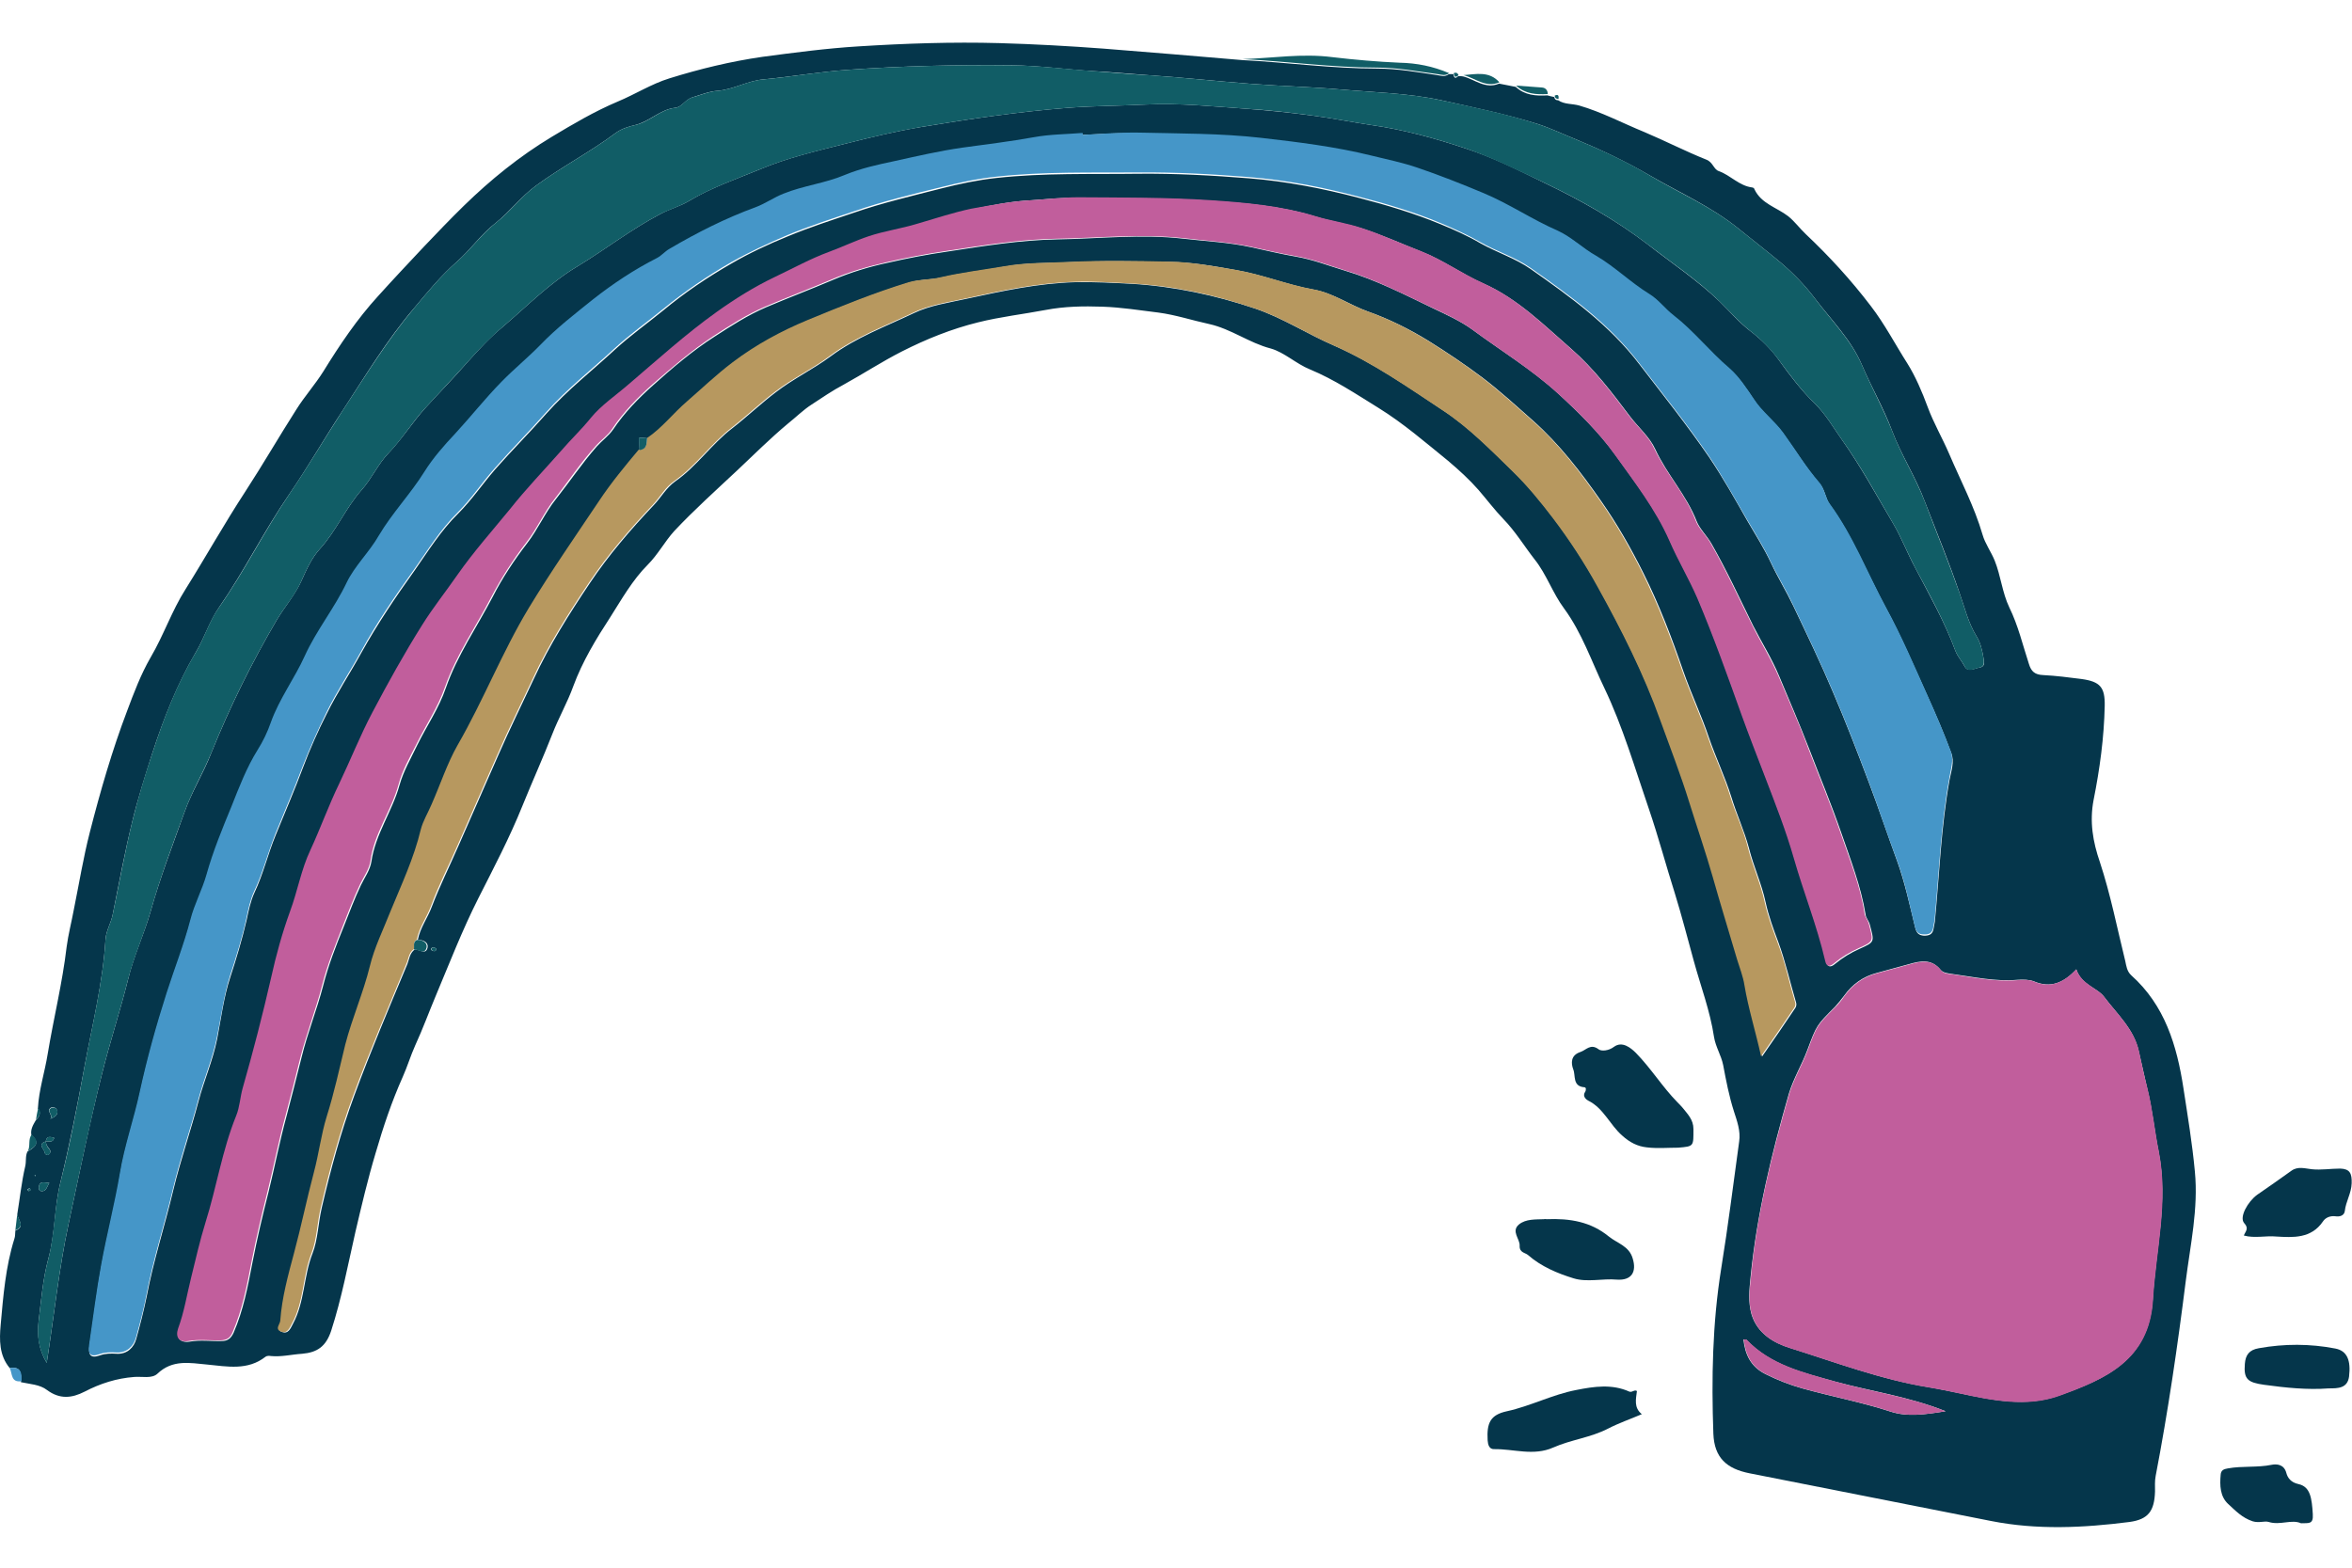 <?xml version="1.0" encoding="utf-8"?>
<!-- Generator: Adobe Illustrator 26.2.1, SVG Export Plug-In . SVG Version: 6.00 Build 0)  -->
<svg version="1.1" id="Layer_1" xmlns="http://www.w3.org/2000/svg" xmlns:xlink="http://www.w3.org/1999/xlink" x="0px" y="0px"
	 viewBox="0 0 720 480" style="enable-background:new 0 0 720 480;" xml:space="preserve">
<style type="text/css">
	.st0{fill:#05364B;}
	.st1{fill:#115D66;}
	.st2{fill:#4596C8;}
	.st3{fill:#C15E9C;}
	.st4{fill:#B7985F;}
</style>
<g>
	<path class="st0" d="M3,418.9c-3.3-3.9-3.2-8.7-2.8-13.2c0.8-8.9,1.5-17.8,4.2-26.4c0.3-0.8,0.2-1.7,0.3-2.5
		c3.3-1.3,0.6-3.4,0.6-5.1c0.8-4.9,1.3-9.8,2.4-14.5c0.4-1.6,0-3.2,0.7-4.6c2.2-1.3,4.1-2.6,1.2-5.1c-0.3-1.7,0.5-3,1.3-4.4
		c1-1.1,1.9-2.2,0.7-3.7c0.3-5.7,2.1-11.1,3-16.7c1.8-10.9,4.5-21.7,5.8-32.8c0.5-3.8,1.5-7.6,2.2-11.4c1.6-7.9,2.9-15.9,4.9-23.7
		c3.2-12.5,6.8-25,11.4-37.1c2.1-5.6,4.2-11.2,7.2-16.4c4-6.8,6.5-14.3,10.7-20.9c6.2-9.9,11.9-20.1,18.3-29.9
		c5.4-8.3,10.3-16.8,15.6-25.1c2.5-4,5.8-7.7,8.3-11.7c5-8.1,10.3-16,16.7-23c4.6-5.1,9.3-10.1,14-15.1c4-4.2,8.1-8.5,12.3-12.6
		c8.2-8,17.1-15.2,26.9-21.1c6.5-3.9,13.1-7.8,20.2-10.8c5.3-2.2,10.3-5.4,15.8-7.1c9.3-2.9,18.8-5.2,28.5-6.6
		c9.8-1.3,19.6-2.6,29.4-3.2c14.3-0.9,28.7-1.4,43.1-1c10.7,0.3,21.4,0.9,32.1,1.7c14.1,1.1,28.2,2.3,42.3,3.5
		c13.8,0.7,27.5,2.6,41.3,2.6c6.2,0,12.3,1.1,18.4,2c1.2,0.2,2.4,0.6,3.5-0.3c0.5,0,0.9,0,1.4,0c0.2,1,0.5,1.6,1.5,0.6
		c0.5,0,1,0,1.5,0.1c3.6,0.9,6.8,4,11,2.2c1.7,0.3,3.4,0.7,5.1,1c2.8,2.6,6.2,2.8,9.7,2.6c0.7,0.2,1.4,0.4,2.1,0.5
		c0.1,0.7,0.5,1,1.2,1c1.9,1.3,4.2,1,6.4,1.6c6.9,2,13.3,5.4,19.9,8.1c6.4,2.7,12.6,5.9,19.1,8.5c2,0.8,2.2,3,3.8,3.5
		c3.6,1.3,6.2,4.5,10.2,5c0.5,0.1,0.6,0.3,0.7,0.6c2.1,4.4,6.8,5.5,10.3,8.2c2,1.6,3.5,3.7,5.4,5.5c7.2,6.8,13.8,14,19.9,22
		c4.3,5.6,7.5,11.8,11.2,17.6c2.5,4,4.5,8.7,6.2,13.3c1.8,4.9,4.5,9.5,6.6,14.4c3.5,8.2,7.7,16.1,10.2,24.7c0.8,2.8,2.6,5.2,3.7,7.9
		c1.9,4.7,2.3,9.8,4.5,14.4c2.7,5.5,4.1,11.5,6,17.3c0.7,2.3,1.8,3.3,4.4,3.4c3.9,0.2,7.8,0.7,11.7,1.2c5.7,0.8,7.2,2.5,7.1,8.2
		c-0.2,9.7-1.5,19.3-3.4,28.8c-1.3,6.7-0.2,12.9,1.9,19c3.3,10,5.3,20.3,7.8,30.4c0.3,1.4,0.5,3.1,1.8,4.3c10.3,9.2,14,21.5,16,34.6
		c1.3,8.5,2.7,16.9,3.5,25.5c1.1,11.4-1.4,22.5-2.8,33.6c-2.5,19.9-5.4,39.8-9.2,59.6c-0.3,1.5-0.2,3.2-0.2,4.8
		c-0.2,5.9-2,8.5-7.8,9.3c-14.1,1.8-28.3,2.5-42.4-0.3c-24.6-4.9-49.3-9.7-73.9-14.6c-7.1-1.4-10.8-4.8-11.1-12.1
		c-0.6-16.9-0.3-33.8,2.4-50.6c2.1-12.9,3.7-25.9,5.5-38.9c0.5-3.2-0.7-6.4-1.6-9.2c-1.5-4.7-2.4-9.4-3.3-14.2
		c-0.6-3-2.3-5.5-2.8-8.6c-1.2-8-4.1-15.6-6.2-23.3c-1.9-6.9-3.7-13.9-5.8-20.7c-2.7-8.5-5-17.2-7.9-25.7
		c-4.3-12.5-8-25.3-13.7-37.2c-3.9-8.1-6.8-16.8-12.3-24.3c-3.5-4.7-5.4-10.5-9-15c-3.2-4.1-5.9-8.6-9.6-12.4
		c-2.6-2.7-5.1-6-7.6-8.9c-2.8-3.2-6-6.1-9.3-8.9c-6.9-5.6-13.7-11.5-21.3-16.2c-6.8-4.2-13.5-8.7-21-11.8c-4.2-1.7-7.8-5.2-12-6.4
		c-6.6-1.7-12.1-6-18.9-7.5c-5.1-1.1-10.2-2.8-15.5-3.5c-5.7-0.7-11.3-1.6-17.1-1.8c-5.9-0.2-11.6-0.1-17.4,1
		c-6.9,1.3-13.9,2.1-20.7,3.8c-8.1,2-15.8,5.1-23.3,8.9c-6.1,3.1-11.9,6.9-17.9,10.2c-3.4,1.8-6.6,4-9.8,6.1
		c-2.5,1.6-4.8,3.9-7.2,5.8c-5.4,4.5-10.4,9.5-15.5,14.3c-6.5,6.1-13.2,12.1-19.3,18.6c-2.9,3.2-5,7.2-8.1,10.3
		c-4.7,4.7-8,10.6-11.5,16.1c-4.3,6.6-8.5,13.5-11.3,21.1c-1.8,5-4.5,9.7-6.4,14.6c-2.9,7.4-6.2,14.7-9.2,22.1
		c-3.9,9.7-8.8,19-13.5,28.3c-4.9,9.7-8.8,19.8-13,29.8c-2.1,5-4,10.2-6.3,15.2c-1.4,3.1-2.4,6.5-3.8,9.6c-3.4,7.6-6,15.4-8.3,23.3
		c-2.4,8-4.3,16.1-6.2,24.2c-2.3,10.1-4.2,20.3-7.4,30.2c-1.6,4.9-4.3,6.7-8.9,7.1c-3.2,0.2-6.3,1-9.5,0.7c-0.6-0.1-1.3-0.1-1.7,0.2
		c-5.5,4.3-11.7,3-17.9,2.4c-5.3-0.5-10.6-1.6-15.2,2.8c-1.7,1.6-4.7,0.8-7.1,1c-5.4,0.4-10.4,2-15.2,4.5c-3.9,2-7.6,2.4-11.5-0.5
		c-2.2-1.7-5.2-1.8-8-2.4C6.6,420.5,6.4,418.3,3,418.9z M14,349.5c-2.7,0.9-0.4,2.3-0.3,3.4c0,0.5,0.9,1.1,1.4,0.4
		c0.9-1-0.3-1.7-0.7-2.5C14.2,350.5,14.1,350,14,349.5c0.9-0.2,2.1,0.6,2.6-1.1C15.4,348.1,14.3,347.7,14,349.5z M195.7,134
		c-0.1-0.1-0.2-0.1-0.3-0.2C195.5,133.9,195.6,133.9,195.7,134c0,1.3,0.1,2.6,0.1,3.8c-4.2,5-8.4,10.2-12,15.5
		c-7.3,10.9-14.8,21.6-21.6,32.9c-8.2,13.5-13.9,28.3-21.8,42c-3.2,5.6-5.3,12.1-8,18.2c-1.1,2.6-2.7,5-3.3,7.7
		c-2.1,8.7-6,16.8-9.3,25.1c-2.2,5.5-4.9,11-6.3,16.8c-1.9,8.2-5.4,15.8-7.5,23.9c-1.9,7.3-3.5,14.8-5.7,22.1
		c-1.7,5.5-2.4,11.4-3.9,17c-2.2,8.2-3.9,16.5-6.1,24.8c-1.8,6.7-3.7,13.5-4.2,20.6c-0.1,1.2-1.8,2.7,0.2,3.4c2,0.8,2.7-1.2,3.4-2.5
		c3.6-6.7,3.2-14.5,6-21.6c1.6-4.1,1.7-9.2,2.8-13.9c2.7-11.6,5.8-23.1,9.9-34.2c5-13.6,10.7-27,16.3-40.4c0.6-1.5,0.7-3.4,2.3-4.5
		c1.4,0,3.4,1.8,3.9-0.6c0.3-1.5-1.3-2.4-3-2.3c0.7-3.7,3-6.7,4.3-10.2c2.4-6.3,5.4-12.3,8.1-18.5c4.1-9.3,8.2-18.7,12.3-28
		c3.4-7.8,7.2-15.5,10.8-23.2c4.8-10.4,10.9-20,17.2-29.4c5.7-8.5,12.4-16.3,19.5-23.8c2.3-2.4,3.8-5.3,6.6-7.3
		c6.6-4.6,11.1-11.4,17.5-16.3c4.5-3.5,8.7-7.5,13.3-11c5.3-4.1,11.4-7,16.8-11c7.8-5.8,16.8-9.1,25.4-13.2c5-2.4,10.7-3.2,16.1-4.4
		c11.1-2.4,22.1-4.8,33.5-5.1c5.7-0.1,11.5,0.2,17.2,0.5c13,0.8,25.6,3.5,37.8,7.6c8.5,2.9,16.1,7.9,24.3,11.4
		c12,5.3,22.6,12.7,33.4,19.9c7.9,5.2,14.6,12.1,21.4,18.7c4.5,4.4,8.5,9.3,12.3,14.3c5,6.6,9.5,13.6,13.6,20.9
		c7.3,13.3,14.1,26.8,19.3,41.1c3,8.3,6.2,16.5,8.8,24.9c2.4,7.6,5.1,15.2,7.2,22.9c2.4,8.5,5,16.9,7.5,25.4
		c0.8,2.6,1.7,5.1,2.2,7.7c1.2,7.2,3.4,14.1,5.1,21.8c3.7-5.3,7-10.1,10.2-14.9c0.3-0.4,0.4-1.2,0.2-1.7c-1.8-6.1-3.2-12.4-5.4-18.4
		c-1.5-4-3-8.1-3.9-12.2c-1.2-5.7-3.7-11-5.1-16.6c-1.4-5.3-3.8-10.4-5.4-15.7c-1.9-6.1-4.7-11.9-6.8-18c-2.3-6.9-5.5-13.6-7.9-20.5
		c-3.5-10.2-7.4-20.4-12.2-30c-3.8-7.6-8-15-12.9-22c-6.2-8.9-12.8-17.5-20.9-24.7c-5.1-4.5-10.1-9.1-15.5-13.2
		c-5.3-4-11-7.8-16.6-11.3c-5.7-3.5-11.9-6.6-18.4-8.9c-5.6-2-10.6-5.6-16.5-6.7c-8.1-1.4-15.7-4.6-23.9-6
		c-6.7-1.2-13.4-2.4-20.2-2.5c-10.3-0.2-20.7-0.4-31,0.1c-6.4,0.3-13,0.1-19.4,1.3c-6.5,1.2-13.1,1.9-19.6,3.4
		c-3.2,0.7-6.6,0.5-9.7,1.5c-10.6,3.2-20.8,7.4-31,11.6c-8.1,3.4-15.8,7.6-22.9,12.9c-4.9,3.7-9.3,7.9-14,12
		c-4.2,3.6-7.6,8.1-12.2,11.2C197.3,134.1,196.5,134,195.7,134z M331.5,41.3c0-0.1,0-0.1,0-0.2c-5,0.4-10,0.4-14.9,1.3
		c-7.3,1.3-14.6,2.1-21.9,3.2c-7,1-13.8,2.6-20.7,4.1c-5.1,1.2-10.3,2.2-15.4,4.3c-5.9,2.5-12.6,3.3-18.7,5.7
		c-2.9,1.2-5.5,3-8.4,4.1c-9.3,3.4-18,7.8-26.5,12.8c-1.4,0.8-2.3,2-3.8,2.8c-6.9,3.5-13.4,7.8-19.5,12.6c-5.6,4.4-11.2,8.7-16.2,14
		c-3.7,3.9-8,7.5-11.9,11.3c-5,5-9.4,10.6-14.2,15.9c-3.3,3.6-6.7,7.5-9.3,11.5c-4.3,6.8-9.9,12.7-14,19.6c-3,5-7.4,9.3-9.9,14.5
		c-3.8,7.8-9.2,14.5-12.8,22.4c-3.1,6.9-7.8,13.1-10.4,20.4c-1,2.9-2.5,5.8-4.1,8.5c-3.3,5.4-5.6,11.3-7.9,17.1
		c-2.8,6.9-5.6,13.8-7.7,21c-1.3,4.7-3.7,9-4.9,13.7c-2,7.6-4.9,15-7.3,22.5c-3.2,10-6,20.1-8.2,30.2c-1.8,8.4-4.7,16.5-6.1,25
		c-1.5,9.4-4,18.6-5.7,27.9c-1.5,8.1-2.4,16.3-3.7,24.5c-0.4,2.6,0.1,4.1,3.2,3c1.6-0.6,3.4-0.6,5.1-0.5c3.3,0.2,5.3-2,6-4.5
		c1.2-4.3,2.3-8.6,3.2-13c2.1-11.1,5.6-21.8,8.2-32.8c2.2-9.1,5.3-18,7.7-27.1c1.7-6.4,4.4-12.5,5.7-19.1c1.2-6.3,2-12.7,4-18.8
		c1.9-5.8,3.6-11.5,5-17.5c0.6-2.8,1.2-5.8,2.4-8.4c2.7-5.7,4.1-11.8,6.5-17.6c2.8-6.9,5.8-13.8,8.4-20.8c2.1-5.6,4.6-11.2,7.3-16.5
		c3.1-6.3,7.1-12.3,10.5-18.5c4.9-8.8,10.5-17.1,16.3-25.2c4.2-6,8.1-12.3,13.4-17.5c4.1-4.1,7.4-9,11.3-13.5
		c5.1-5.8,10.6-11.3,15.7-17.1c6.4-7.2,14-13.1,21-19.6c4.7-4.3,9.9-8,14.8-12c6.5-5.4,13.5-10.1,20.8-14.3
		c5.5-3.2,11.3-5.9,17.2-8.3c6.7-2.8,13.6-5,20.4-7.3c8.7-3,17.7-5.1,26.7-7.4c5.5-1.4,11.2-2.6,16.8-3.2
		c14.5-1.6,29.1-1.1,43.6-1.3c11.3-0.1,22.5,0.5,33.7,1.4c11.4,0.9,22.6,3.1,33.7,6c8.5,2.2,16.9,4.7,25.1,8.1
		c4.1,1.7,8.2,3.5,12.1,5.8c5,2.8,10.7,4.6,15.4,7.9c12.1,8.5,24.1,17.1,33.3,29.2c7.2,9.4,14.6,18.6,21.3,28.4
		c4.2,6.2,7.9,12.8,11.6,19.3c2.5,4.3,5.2,8.5,7.3,13c2.1,4.5,4.7,8.7,6.8,13.1c4.2,8.8,8.4,17.5,12.2,26.5
		c3.9,9.1,7.5,18.4,11,27.7c3,7.9,5.7,16,8.6,23.9c2.4,6.6,3.9,13.7,5.6,20.6c0.4,1.6,1.1,2.3,2.7,2.4c1.6,0,2.6-0.4,2.9-2.1
		c0.1-0.7,0.3-1.4,0.4-2.2c1.4-14.5,1.9-29,4.5-43.4c0.5-2.7,1.6-5.6,0.5-8.3c-2.2-5.9-4.7-11.8-7.3-17.5c-4.1-9-7.9-18-12.6-26.7
		c-5.8-10.6-10.1-21.9-17.2-31.7c-1.4-1.9-1.5-4.6-3.1-6.4c-4.1-4.8-7.4-10.2-11.1-15.3c-2.6-3.7-6.5-6.5-8.9-10.2
		c-2.3-3.5-4.7-7.1-7.6-9.6c-6-5.1-10.8-11.4-17.1-16.2c-2.6-2-4.6-4.9-7.4-6.5c-5.8-3.5-10.5-8.3-16.3-11.7
		c-4.1-2.4-7.5-5.9-11.8-7.7c-7.8-3.4-14.8-8.2-22.7-11.5c-6.7-2.8-13.5-5.5-20.3-7.8c-4.3-1.5-9.1-2.5-13.7-3.6
		c-11.3-2.7-22.7-4.2-34.1-5.5c-12.3-1.4-24.9-1.4-37.3-1.6C343,40.5,337.3,41.1,331.5,41.3z M14.3,417.3
		c2.3-14.6,3.7-28.7,6.7-42.6c3.3-15.4,6.4-30.8,10.3-46.2c2.4-9.6,5.5-19,7.9-28.6c1.7-7.1,4.9-13.8,6.9-20.8
		c2.9-10.4,6.8-20.4,10.4-30.5c2.2-6.2,5.8-11.9,8.2-18.1c5.7-14.1,12.4-27.7,20.1-40.8c2.4-4,5.5-7.5,7.5-11.9
		c1.5-3.4,3.2-7.1,5.6-9.7c5.1-5.6,7.9-12.6,12.9-18.2c3-3.4,5-7.9,8-11c4.3-4.5,7.5-9.7,11.6-14.2c4.2-4.6,8.6-9.1,12.7-13.8
		c3.4-3.8,6.9-7.6,10.9-10.9c7.4-6.3,14.2-13.3,22.7-18.4c8.6-5.2,16.5-11.4,25.5-16.1c2.8-1.5,5.9-2.3,8.6-3.9
		c6.8-4.1,14.4-6.7,21.7-9.7c8.5-3.6,17.6-5.7,26.7-8c7.5-1.9,15-3.7,22.7-5c15-2.5,29.9-4.7,45.1-5.9c8-0.6,16-0.6,23.9-1
		c10.2-0.5,20.5,0.6,30.7,1.3c6.8,0.5,13.6,1.2,20.3,2.1c6,0.8,12,2,18,2.9c9.8,1.4,19.3,4,28.6,7.1c8.3,2.7,16.1,6.6,23.9,10.4
		c11.3,5.4,22.2,11.5,32.1,19.1c7.3,5.7,15.1,10.9,21.9,17.4c3.1,3,6,6.5,9.6,9.2c3.1,2.4,6.2,5.4,8.6,8.8
		c3.3,4.6,6.8,9.2,10.8,13.1c3.5,3.4,5.8,7.5,8.5,11.3c5.8,8.2,10.6,17.1,15.7,25.7c2.5,4.3,4.3,9,6.6,13.3
		c4.4,8.4,9.1,16.7,12.4,25.6c0.7,1.8,1.9,3,2.8,4.7c1,2,3.1,0.6,4.6,0.4c1.6-0.3,1.5-1.4,1.2-2.9c-0.4-2.3-0.9-4.7-2.1-6.6
		c-2.6-4.2-3.7-9-5.3-13.5c-3.2-9.4-7-18.6-10.6-27.9c-2.8-7.5-7.2-14.2-10-21.6c-2.6-7-6.3-13.3-9.2-20.1
		c-3.3-7.8-9.4-13.8-14.4-20.4c-3.1-4.1-6.7-7.8-10.6-11.1c-4.2-3.5-8.6-6.9-12.8-10.3c-8.4-6.8-18.1-11-27.2-16.3
		c-7.2-4.2-14.8-7.8-22.5-11c-4-1.6-7.9-3.5-12-4.8c-9.6-3-19.4-5-29.3-7.2c-10.2-2.2-20.5-2.4-30.7-3.3c-9-0.8-18.1-1-27.2-1.7
		c-10.7-0.8-21.3-2-32-2.7c-5.4-0.4-10.9-0.9-16.3-1.2c-8.4-0.5-16.7-1.7-25.1-1.8c-16.9-0.2-33.7,0.2-50.6,1.4
		c-8.5,0.6-17,2.1-25.5,2.9c-4.9,0.4-9.2,3.1-14.1,3.5c-2.7,0.2-5.1,1.2-7.7,2c-2.3,0.7-3.2,3-5.3,3.2c-4.6,0.5-7.8,4.2-12.3,5.3
		c-1.8,0.4-4.1,1.1-5.9,2.4c-7.9,5.9-16.6,10.4-24.5,16.2c-4.6,3.4-7.9,7.9-12.3,11.4c-4.3,3.3-7.7,8.2-11.8,11.8
		c-4.9,4.3-9,9.3-13.1,14.2c-8.3,9.7-14.9,20.7-21.9,31.4c-5.6,8.5-10.7,17.4-16.4,25.7c-7.7,11.2-13.7,23.4-21.4,34.5
		c-3,4.3-4.5,9.4-7.2,13.9c-5.7,9.7-9.8,20.2-13.3,30.9c-2.2,6.9-4.4,13.8-6.1,20.8c-2.3,9.4-4.1,19-6,28.5c-0.5,2.6-2,4.9-2.2,7.6
		c-0.8,13.2-4,26-6.4,38.8c-2.2,11.9-4.5,23.8-7.4,35.6c-1.9,7.6-1.6,15.7-3.7,23.4c-1.7,6.3-2.2,12.8-3,19.3
		C11.4,408.8,11.7,412.9,14.3,417.3z M635.6,296.8c-3.9,4.2-7.9,5.8-12.9,3.7c-1.5-0.6-3.4-0.6-5.1-0.5c-6.8,0.6-13.4-0.9-20.1-1.8
		c-1.2-0.2-2.6-0.3-3.4-1.2c-2.8-3.5-6.2-2.8-9.7-1.8c-3.3,0.9-6.6,1.8-9.9,2.7c-4.2,1.1-7.5,3.5-10,7c-0.9,1.2-1.8,2.3-2.8,3.4
		c-5.6,5.6-5.6,5.6-8.4,13.1c-1.7,4.6-4.3,8.8-5.7,13.5c-5.3,18.4-9.8,36.9-11.7,56c-0.4,3.9-0.8,7.8,0.3,11.6
		c1.8,5.8,6.8,8.7,11.7,10.2c14,4.4,27.7,9.6,42.3,12c3.1,0.5,6.2,1.2,9.3,1.8c10.2,2.2,20.8,4.4,30.8,0.8c14-5,27.5-10.7,28.7-29.4
		c0.9-15.1,4.8-29.9,1.8-45.3c-1.3-6.4-1.9-13-3.5-19.4c-0.9-3.8-1.7-7.6-2.6-11.4c-1.5-6.8-6.7-11.4-10.6-16.6
		C642,302.4,637.2,301.6,635.6,296.8z M315.9,61.3c-6.2,0.3-12.3,1.5-18.3,2.8c-5.6,1.2-11.1,3-16.5,4.6c-4.9,1.4-9.9,2.2-14.8,3.8
		c-4.1,1.3-8.1,3.3-12.2,4.8c-5.7,2.1-11.1,5.1-16.6,7.7c-6.4,3-12.2,6.8-17.8,10.7c-9.4,6.7-18.1,14.5-26.9,22.1
		c-4,3.4-8.4,6.4-11.6,10.3c-2.9,3.6-6.2,6.7-9.2,10.2c-5.2,6-10.6,11.7-15.6,17.8c-5.3,6.7-11,13-16,20
		c-3.6,5.2-7.6,10.2-10.9,15.5c-5.4,8.7-10.4,17.6-15.2,26.7c-3.8,7.2-6.7,14.6-10.2,21.9c-3.2,6.7-5.7,13.6-8.8,20.3
		c-2.7,5.9-3.9,12.5-6.2,18.7c-2.4,6.6-4.3,13.5-5.8,20.3c-2.6,11.4-5.5,22.6-8.7,33.8c-0.8,2.8-0.9,5.8-2,8.5
		c-4.3,10.6-6,21.8-9.4,32.7c-1.7,5.6-3.1,11.3-4.4,16.9c-1.2,5.2-2.1,10.5-4,15.6c-1,2.6,0.3,4.2,3.2,3.8c3.3-0.6,6.6-0.1,9.9-0.2
		c1.8,0,2.8-0.8,3.6-2.5c3-6.9,4.4-14.3,5.8-21.6c1.4-7.2,3.1-14.4,4.9-21.5c1.9-7.7,3.4-15.5,5.5-23.2c1.6-6,3.1-12,4.6-18
		c1.8-7.4,4.7-14.6,6.6-21.9c1.6-6.3,3.9-12.2,6.3-18.1c1.7-4.3,3.3-8.6,5.3-12.8c1.1-2.3,2.8-4.6,3.2-7.2
		c1.2-8.4,6.4-15.4,8.6-23.4c1.2-4.3,3.5-8.2,5.4-12.2c2.9-5.9,6.7-11.4,8.8-17.6c3.5-10,9.5-18.6,14.3-27.8
		c2.9-5.7,6.6-11.3,10.6-16.5c3.3-4.3,5.5-9.4,8.8-13.5c4.2-5.3,8-11,12.5-16.1c1.6-1.8,3.6-3.2,5-5.2c3.4-5.1,7.8-9.6,12.3-13.6
		c5.9-5.3,12-10.5,18.7-14.8c5.1-3.3,10.2-6.6,15.8-9c6.8-2.9,13.7-5.5,20.5-8.4c5.4-2.3,11-4,16.6-5.2c6.1-1.4,12.3-2.6,18.6-3.5
		c11.1-1.7,22.2-3.5,33.4-3.7c12.9-0.2,25.8-1.7,38.8-0.2c6.9,0.8,13.8,1.1,20.6,2.6c4.6,1,9.2,2.1,13.8,2.9c5.2,0.9,10,2.8,15,4.3
		c9.4,2.8,18.2,7.3,27.1,11.6c4,1.9,8.2,3.8,11.8,6.4c8.8,6.5,18.2,12.2,26.3,19.6c6.4,5.9,12.6,12,17.6,18.9
		c6,8.4,12.5,16.6,16.7,26.3c2.6,6,6,11.6,8.6,17.7c5,11.8,9.3,23.9,13.6,35.9c2.3,6.4,4.8,12.7,7.2,19c3.1,8.1,6.3,16.2,8.7,24.6
		c3,10.5,7.1,20.7,9.6,31.4c0.4,1.9,1.4,2,2.8,0.8c2.3-1.9,4.8-3.4,7.5-4.6c4.7-2.1,4.5-2.1,3.1-7.4c-0.3-1.2-1.2-2-1.3-3.1
		c-1.4-8.6-4.6-16.8-7.4-24.9c-3-8.7-6.6-17.3-9.9-25.9c-2.9-7.5-6.1-14.9-9.2-22.3c-2.2-5.3-5.3-10.2-7.9-15.3
		c-4.2-8.5-8.1-17-12.8-25.2c-1.4-2.4-3.6-4.5-4.5-6.8c-3.1-8-9.1-14.3-12.7-22.1c-1.7-3.7-5.1-6.6-7.7-10c-5.5-7.3-11-14.6-18-20.7
		c-8.4-7.3-16.3-15.3-26.9-20c-6.4-2.8-12.2-7.1-18.8-9.7c-6.1-2.4-12-5.1-18.2-7.1c-4.7-1.5-9.6-2.2-14.4-3.7
		c-10.3-3.2-21-4.1-31.7-4.8c-13.5-0.9-27.1-0.8-40.6-0.9C325.3,60.4,320.6,61,315.9,61.3z M595.6,432.1
		c-11.6-4.6-22.9-6.1-33.9-9.1c-9.7-2.7-19.7-5-27.1-12.8c-0.1-0.1-0.4,0-0.9-0.1c0.5,4.7,2.3,8.4,6.7,10.6
		c3.6,1.8,7.4,3.3,11.3,4.4c9,2.5,18.1,4.2,27,7.1C583.9,433.9,589.3,433.1,595.6,432.1z M15.4,342.6c1.4-0.6,2.6-1.3,2-2.8
		c-0.3-0.8-1.4-0.9-1.9-0.6C14.1,340.2,16.4,341.5,15.4,342.6z M15.1,362.2c-1.6-0.1-2.9-0.7-3.2,1.1c-0.1,0.6,0,1.3,0.7,1.4
		C14.2,364.9,14.3,363.4,15.1,362.2z M133.5,290.4c-0.2-0.1-0.5-0.3-0.9-0.3c-0.4,0-0.8,0.3-0.6,0.7c0.1,0.2,0.5,0.4,0.8,0.4
		C133.3,291.3,133.6,291,133.5,290.4z M8.8,364.7c0.2-0.1,0.5-0.1,0.5-0.3c0.1-0.1-0.1-0.4-0.2-0.6c-0.2,0.1-0.5,0.2-0.7,0.4
		C8.5,364.4,8.6,364.6,8.8,364.7z M10.7,360.1c0.1,0,0.2-0.1,0.2-0.1c0-0.1,0-0.2,0-0.3c-0.1,0.1-0.2,0.1-0.3,0.2
		C10.6,359.9,10.6,360,10.7,360.1z"/>
	<path class="st0" d="M513.7,351.4c-3.2,0-6.4,0.3-9.6-0.1c-2.8-0.3-5.2-1.5-7.5-3.6c-3.8-3.3-5.7-8.4-10.4-10.7
		c-0.4-0.2-1.9-1.2-1-2.6c0.4-0.6,0.4-1.5-0.2-1.5c-3.7-0.3-2.6-3.6-3.4-5.5c-0.7-1.9-0.8-4.3,2.2-5.3c1.8-0.6,3.1-2.7,5.6-0.8
		c0.8,0.6,3,0.5,4.7-0.8c2.5-1.8,5.1,0.3,6.7,1.9c4.6,4.7,8.1,10.4,12.7,15.1c0.5,0.5,1.1,1.1,1.6,1.7c1.5,1.9,3.3,3.6,3.3,6.5
		C518.4,351,518.6,351,513.7,351.4z"/>
	<path class="st0" d="M501.1,425.9c-0.3,2.5-1,5.1,1.5,7.1c-3.5,1.5-7,2.7-10.3,4.4c-5.4,2.8-11.4,3.4-16.8,5.8
		c-6.1,2.7-12.1,0.4-18.2,0.5c-1.4,0-1.8-1.3-1.9-2.7c-0.3-5.3,0.8-7.8,5.9-8.9c7.3-1.6,13.9-5.1,21.2-6.5c5.5-1.1,11-1.9,16.3,0.5
		C499.7,426.4,500.3,425.4,501.1,425.9z"/>
	<path class="st0" d="M686.9,378.3c0.4-1.2,1.7-2.1,0.1-3.8c-1.6-1.8,1.1-6.6,4-8.7c3.5-2.4,6.9-4.8,10.4-7.3c2-1.5,4.3-0.7,6.3-0.5
		c2.9,0.3,5.8-0.2,8.7-0.2c2.9,0.1,3.6,1.4,3.5,4.5c-0.1,3.1-1.8,5.6-2.1,8.5c-0.2,1.5-1.7,1.8-2.9,1.6c-1.7-0.2-3.1,0.5-3.8,1.6
		c-3.6,5.3-9.2,4.9-14.3,4.6C693.6,378.3,690.2,379.2,686.9,378.3L686.9,378.3z"/>
	<path class="st0" d="M473.4,373.3c7.3-0.3,13.6,0.8,19.1,5.3c2.6,2.1,6.2,2.9,7.3,6.7c1.3,4.2-0.4,6.8-4.8,6.5
		c-4.5-0.4-9.1,0.9-13.3-0.4c-4.9-1.5-9.9-3.6-13.9-7.1c-0.9-0.8-2.7-0.7-2.6-2.9c0.1-2.1-2.7-4.4-0.2-6.5c2.1-1.7,5-1.5,7.6-1.6
		C473,373.2,473.5,373.3,473.4,373.3z"/>
	<path class="st0" d="M704.4,466.4c-2.9-1.3-6.4,0.7-9.9-0.4c-1.3-0.4-2.9,0.4-4.9-0.2c-3.3-1.1-5.3-3.3-7.5-5.3
		c-2.5-2.3-2.6-5.7-2.3-9c0.1-1.3,0.9-1.7,2.2-1.9c4.4-0.8,9-0.2,13.4-1.1c1.5-0.3,3.8-0.2,4.5,2.5c0.4,1.5,1.4,2.9,3.7,3.4
		c3.7,0.8,4.1,4.4,4.4,9.2C708.2,466.8,706.8,466.3,704.4,466.4z"/>
	<path class="st0" d="M712.9,425.1c-6.6,0.5-13.2-0.2-19.8-1.1c-5-0.7-6.3-1.7-5.9-6.4c0.2-2.7,1.3-4.3,4.3-4.8
		c7.8-1.4,15.6-1.4,23.4,0.1c3.6,0.7,4.8,3.6,4.2,8.6C718.6,425.1,715.7,425.1,712.9,425.1z"/>
	<path class="st1" d="M443.6,22.4c-1.1,0.9-2.3,0.5-3.5,0.3c-6.1-0.8-12.2-2-18.4-2c-13.8,0-27.5-1.9-41.3-2.6
		c9.2-0.3,18.2-1.8,27.5-0.6c6.8,0.8,13.7,1.4,20.5,1.7C433.7,19.3,438.7,20.3,443.6,22.4z"/>
	<path class="st1" d="M459,25.2c-4.2,1.8-7.4-1.3-11-2.2C451.9,22.7,455.9,21.7,459,25.2z"/>
	<path class="st1" d="M473.8,28.8c-3.5,0.2-6.9,0-9.7-2.6c2.7,0.2,5.3,0.4,8,0.6C473.1,26.9,473.8,27.6,473.8,28.8z"/>
	<path class="st2" d="M3,418.9c3.5-0.6,3.7,1.6,3.6,4C3.3,423.4,3.8,420.6,3,418.9z"/>
	<path class="st1" d="M9.7,347.4c2.9,2.5,1,3.8-1.2,5.1C9.4,350.9,8.5,348.9,9.7,347.4z"/>
	<path class="st1" d="M5.3,371.6c0,1.7,2.7,3.8-0.6,5.1C4.9,375.1,5.1,373.4,5.3,371.6z"/>
	<path class="st1" d="M11.7,339.2c1.2,1.5,0.3,2.6-0.7,3.7C11.2,341.7,11.4,340.4,11.7,339.2z"/>
	<path class="st1" d="M477.1,30.3c-0.7,0-1.1-0.3-1.2-1C477.1,28.7,477.2,29.4,477.1,30.3z"/>
	<path class="st1" d="M446.5,23c-1,1-1.3,0.4-1.5-0.6C445.7,22.1,446.2,22.3,446.5,23z"/>
	<path class="st0" d="M687,378.2l0,0.1C687,378.3,686.9,378.2,687,378.2C686.9,378.3,687,378.2,687,378.2z"/>
	<path class="st2" d="M331.5,41.3c5.7-0.3,11.5-0.8,17.2-0.7c12.4,0.3,25,0.2,37.3,1.6c11.4,1.3,22.8,2.7,34.1,5.5
		c4.5,1.1,9.3,2.1,13.7,3.6c6.8,2.3,13.6,5,20.3,7.8c7.9,3.3,14.9,8.1,22.7,11.5c4.2,1.9,7.7,5.4,11.8,7.7
		c5.8,3.4,10.6,8.2,16.3,11.7c2.8,1.7,4.8,4.5,7.4,6.5c6.2,4.8,11.1,11.1,17.1,16.2c2.9,2.5,5.3,6.2,7.6,9.6
		c2.4,3.7,6.2,6.5,8.9,10.2c3.7,5.1,6.9,10.5,11.1,15.3c1.6,1.9,1.7,4.5,3.1,6.4c7.2,9.8,11.5,21.1,17.2,31.7
		c4.7,8.6,8.6,17.7,12.6,26.7c2.6,5.8,5.1,11.6,7.3,17.5c1,2.7-0.1,5.6-0.5,8.3c-2.6,14.4-3.1,28.9-4.5,43.4
		c-0.1,0.7-0.3,1.4-0.4,2.2c-0.3,1.7-1.3,2.2-2.9,2.1c-1.6,0-2.3-0.7-2.7-2.4c-1.7-6.9-3.1-14-5.6-20.6c-3-7.9-5.6-16-8.6-23.9
		c-3.5-9.3-7.1-18.6-11-27.7c-3.8-8.9-8-17.7-12.2-26.5c-2.1-4.5-4.7-8.6-6.8-13.1c-2.1-4.5-4.8-8.7-7.3-13
		c-3.8-6.5-7.4-13.1-11.6-19.3c-6.7-9.8-14.1-19-21.3-28.4c-9.2-12.1-21.2-20.7-33.3-29.2c-4.7-3.3-10.4-5-15.4-7.9
		c-3.9-2.2-8-4.1-12.1-5.8c-8.1-3.4-16.6-5.9-25.1-8.1c-11.1-2.9-22.3-5.1-33.7-6c-11.2-0.9-22.5-1.5-33.7-1.4
		c-14.6,0.1-29.1-0.3-43.6,1.3c-5.7,0.6-11.3,1.8-16.8,3.2c-9,2.2-18,4.4-26.7,7.4c-6.8,2.3-13.7,4.5-20.4,7.3
		c-5.9,2.5-11.7,5.2-17.2,8.3c-7.3,4.2-14.3,9-20.8,14.3c-4.9,4-10.1,7.7-14.8,12c-7,6.5-14.6,12.4-21,19.6
		c-5.1,5.8-10.6,11.3-15.7,17.1c-3.9,4.4-7.2,9.4-11.3,13.5c-5.4,5.3-9.2,11.6-13.4,17.5c-5.8,8.1-11.5,16.4-16.3,25.2
		c-3.4,6.2-7.4,12.2-10.5,18.5c-2.6,5.3-5.1,10.9-7.3,16.5c-2.6,7-5.6,13.9-8.4,20.8c-2.3,5.8-3.8,11.9-6.5,17.6
		c-1.2,2.6-1.8,5.5-2.4,8.4c-1.3,5.9-3.1,11.7-5,17.5c-1.9,6.1-2.7,12.5-4,18.8c-1.3,6.6-4,12.7-5.7,19.1
		c-2.4,9.1-5.5,17.9-7.7,27.1c-2.6,11-6.1,21.7-8.2,32.8c-0.8,4.3-2,8.7-3.2,13c-0.7,2.5-2.7,4.7-6,4.5c-1.7-0.1-3.4-0.1-5.1,0.5
		c-3.1,1.1-3.6-0.3-3.2-3c1.2-8.2,2.2-16.4,3.7-24.5c1.7-9.3,4.1-18.5,5.7-27.9c1.4-8.5,4.3-16.6,6.1-25c2.2-10.1,5-20.2,8.2-30.2
		c2.4-7.5,5.3-14.8,7.3-22.5c1.2-4.7,3.6-9.1,4.9-13.7c2-7.2,4.9-14.2,7.7-21c2.3-5.8,4.6-11.8,7.9-17.1c1.7-2.7,3.1-5.6,4.1-8.5
		c2.6-7.3,7.3-13.5,10.4-20.4c3.6-7.9,9.1-14.6,12.8-22.4c2.5-5.2,7-9.4,9.9-14.5c4.1-6.9,9.7-12.7,14-19.6c2.5-4,5.9-7.9,9.3-11.5
		c4.8-5.2,9.2-10.8,14.2-15.9c3.8-3.9,8.1-7.4,11.9-11.3c5-5.2,10.6-9.5,16.2-14c6.1-4.8,12.6-9.1,19.5-12.6c1.5-0.8,2.4-2,3.8-2.8
		c8.5-5,17.2-9.4,26.5-12.8c2.9-1.1,5.4-2.9,8.4-4.1c6.2-2.5,12.8-3.2,18.7-5.7c5.1-2.1,10.2-3.2,15.4-4.3
		c6.8-1.5,13.7-3.1,20.7-4.1c7.3-1,14.7-1.9,21.9-3.2c4.9-0.9,9.9-0.9,14.9-1.3C331.5,41.2,331.5,41.2,331.5,41.3z"/>
	<path class="st1" d="M14.3,417.3c-2.6-4.3-3-8.5-2.5-12.6c0.8-6.5,1.3-13.1,3-19.3c2-7.7,1.8-15.8,3.7-23.4
		c3-11.8,5.2-23.7,7.4-35.6c2.4-12.9,5.6-25.7,6.4-38.8c0.2-2.7,1.7-5,2.2-7.6c2-9.5,3.7-19.1,6-28.5c1.7-7,3.8-13.9,6.1-20.8
		c3.5-10.7,7.5-21.2,13.3-30.9c2.7-4.5,4.1-9.6,7.2-13.9c7.8-11.1,13.8-23.3,21.4-34.5c5.7-8.4,10.9-17.2,16.4-25.7
		c7-10.7,13.7-21.6,21.9-31.4c4.1-4.9,8.2-9.9,13.1-14.2c4.1-3.6,7.5-8.4,11.8-11.8c4.5-3.5,7.7-8,12.3-11.4
		c7.9-5.8,16.6-10.3,24.5-16.2c1.8-1.3,4.1-2,5.9-2.4c4.5-1,7.7-4.8,12.3-5.3c2.1-0.2,3-2.6,5.3-3.2c2.5-0.7,5-1.8,7.7-2
		c4.9-0.4,9.1-3.1,14.1-3.5c8.5-0.8,16.9-2.3,25.5-2.9c16.8-1.2,33.7-1.6,50.6-1.4c8.4,0.1,16.8,1.2,25.1,1.8
		c5.4,0.4,10.9,0.9,16.3,1.2c10.7,0.7,21.3,1.9,32,2.7c9.1,0.7,18.2,0.9,27.2,1.7c10.3,0.9,20.6,1.1,30.7,3.3
		c9.8,2.1,19.7,4.1,29.3,7.2c4.1,1.3,8,3.2,12,4.8c7.7,3.2,15.3,6.7,22.5,11c9.1,5.4,18.8,9.5,27.2,16.3c4.2,3.4,8.6,6.8,12.8,10.3
		c3.9,3.3,7.5,7,10.6,11.1c5,6.7,11.1,12.7,14.4,20.4c2.9,6.8,6.5,13.2,9.2,20.1c2.8,7.4,7.1,14.1,10,21.6
		c3.5,9.3,7.3,18.5,10.6,27.9c1.6,4.5,2.7,9.3,5.3,13.5c1.2,1.9,1.7,4.3,2.1,6.6c0.2,1.4,0.3,2.6-1.2,2.9c-1.6,0.3-3.6,1.7-4.6-0.4
		c-0.8-1.6-2.1-2.9-2.8-4.7c-3.3-8.9-7.9-17.2-12.4-25.6c-2.3-4.4-4.1-9-6.6-13.3c-5.1-8.7-9.9-17.6-15.7-25.7
		c-2.7-3.8-5-7.9-8.5-11.3c-4-3.9-7.5-8.6-10.8-13.1c-2.5-3.4-5.5-6.4-8.6-8.8c-3.6-2.8-6.5-6.2-9.6-9.2
		c-6.8-6.6-14.5-11.7-21.9-17.4c-9.9-7.6-20.7-13.7-32.1-19.1c-7.9-3.7-15.7-7.6-23.9-10.4c-9.3-3.1-18.8-5.7-28.6-7.1
		c-6-0.9-12-2.1-18-2.9c-6.8-0.9-13.5-1.7-20.3-2.1c-10.2-0.7-20.5-1.8-30.7-1.3c-8,0.4-16,0.4-23.9,1c-15.2,1.2-30.1,3.4-45.1,5.9
		c-7.6,1.3-15.2,3.1-22.7,5c-9,2.3-18.1,4.4-26.7,8c-7.3,3-14.8,5.6-21.7,9.7c-2.7,1.6-5.8,2.5-8.6,3.9c-9,4.7-16.9,10.9-25.5,16.1
		c-8.5,5.1-15.3,12.1-22.7,18.4c-4,3.4-7.5,7.1-10.9,10.9c-4.2,4.7-8.5,9.2-12.7,13.8c-4.2,4.5-7.3,9.8-11.6,14.2c-3,3.1-5,7.6-8,11
		c-5,5.6-7.8,12.6-12.9,18.2c-2.4,2.6-4.1,6.3-5.6,9.7c-1.9,4.4-5.1,7.9-7.5,11.9c-7.7,13.1-14.4,26.6-20.1,40.8
		c-2.5,6.1-6,11.9-8.2,18.1c-3.7,10.1-7.5,20.2-10.4,30.5c-2,7-5.1,13.7-6.9,20.8c-2.4,9.6-5.5,19-7.9,28.6
		c-3.8,15.3-7,30.8-10.3,46.2C18,388.6,16.6,402.7,14.3,417.3z"/>
	<path class="st3" d="M635.6,296.8c1.7,4.7,6.4,5.6,8.6,8.5c3.9,5.2,9.1,9.8,10.6,16.6c0.8,3.8,1.6,7.6,2.6,11.4
		c1.6,6.4,2.2,13,3.5,19.4c3,15.3-0.9,30.2-1.8,45.3c-1.1,18.6-14.7,24.3-28.7,29.4c-10,3.6-20.6,1.4-30.8-0.8
		c-3.1-0.7-6.2-1.3-9.3-1.8c-14.5-2.4-28.3-7.6-42.3-12c-4.9-1.5-9.9-4.4-11.7-10.2c-1.2-3.9-0.7-7.8-0.3-11.6
		c1.8-19.1,6.4-37.6,11.7-56c1.4-4.7,4-8.9,5.7-13.5c2.8-7.5,2.8-7.5,8.4-13.1c1-1,2-2.2,2.8-3.4c2.5-3.5,5.8-5.9,10-7
		c3.3-0.9,6.6-1.8,9.9-2.7c3.5-1,7-1.7,9.7,1.8c0.8,1,2.2,1.1,3.4,1.2c6.7,1,13.3,2.4,20.1,1.8c1.7-0.1,3.6-0.2,5.1,0.5
		C627.7,302.6,631.6,301,635.6,296.8z"/>
	<path class="st3" d="M315.9,61.3c4.7-0.3,9.5-0.9,14.2-0.9c13.6,0.1,27.1,0,40.6,0.9c10.6,0.7,21.4,1.7,31.7,4.8
		c4.8,1.5,9.7,2.1,14.4,3.7c6.2,2,12.1,4.8,18.2,7.1c6.6,2.6,12.4,6.8,18.8,9.7c10.6,4.7,18.4,12.6,26.9,20c7,6.1,12.5,13.4,18,20.7
		c2.6,3.4,6,6.3,7.7,10c3.6,7.7,9.6,14,12.7,22.1c0.9,2.4,3.1,4.4,4.5,6.8c4.7,8.2,8.6,16.8,12.8,25.2c2.5,5.1,5.6,10,7.9,15.3
		c3.1,7.4,6.4,14.7,9.2,22.3c3.3,8.6,6.9,17.2,9.9,25.9c2.8,8.2,6.1,16.3,7.4,24.9c0.2,1.1,1,1.9,1.3,3.1c1.4,5.3,1.6,5.3-3.1,7.4
		c-2.7,1.2-5.2,2.7-7.5,4.6c-1.4,1.2-2.4,1.2-2.8-0.8c-2.5-10.7-6.6-20.9-9.6-31.4c-2.4-8.4-5.6-16.5-8.7-24.6
		c-2.4-6.3-4.9-12.6-7.2-19c-4.3-12-8.6-24.1-13.6-35.9c-2.6-6-6-11.7-8.6-17.7c-4.3-9.7-10.7-17.9-16.7-26.3
		c-5-7-11.2-13.1-17.6-18.9c-8.2-7.4-17.5-13.1-26.3-19.6c-3.6-2.6-7.8-4.5-11.8-6.4c-8.9-4.2-17.7-8.8-27.1-11.6
		c-4.9-1.5-9.7-3.4-15-4.3c-4.6-0.8-9.2-1.9-13.8-2.9c-6.8-1.4-13.7-1.8-20.6-2.6c-13-1.4-25.9,0-38.8,0.2
		c-11.2,0.2-22.3,2-33.4,3.7c-6.2,0.9-12.5,2.1-18.6,3.5c-5.6,1.3-11.3,2.9-16.6,5.2c-6.8,2.9-13.7,5.5-20.5,8.4
		c-5.6,2.4-10.7,5.7-15.8,9c-6.7,4.4-12.7,9.6-18.7,14.8c-4.5,4-8.9,8.5-12.3,13.6c-1.3,2-3.4,3.4-5,5.2
		c-4.6,5.1-8.3,10.7-12.5,16.1c-3.3,4.1-5.5,9.3-8.8,13.5c-4,5.2-7.6,10.8-10.6,16.5c-4.8,9.3-10.8,17.8-14.3,27.8
		c-2.1,6.1-5.9,11.7-8.8,17.6c-2,4-4.3,8-5.4,12.2c-2.2,8.1-7.5,15-8.6,23.4c-0.4,2.6-2.1,4.9-3.2,7.2c-2,4.2-3.6,8.6-5.3,12.8
		c-2.3,5.9-4.7,11.8-6.3,18.1c-1.9,7.4-4.7,14.5-6.6,21.9c-1.5,6-3,12-4.6,18c-2.1,7.7-3.6,15.5-5.5,23.2
		c-1.8,7.1-3.5,14.3-4.9,21.5c-1.4,7.3-2.8,14.7-5.8,21.6c-0.7,1.7-1.7,2.4-3.6,2.5c-3.3,0.1-6.6-0.4-9.9,0.2
		c-2.8,0.5-4.1-1.1-3.2-3.8c1.9-5.1,2.7-10.4,4-15.6c1.4-5.7,2.7-11.4,4.4-16.9c3.4-10.8,5.1-22.1,9.4-32.7c1.1-2.7,1.2-5.7,2-8.5
		c3.2-11.2,6.1-22.4,8.7-33.8c1.5-6.8,3.4-13.7,5.8-20.3c2.3-6.2,3.4-12.8,6.2-18.7c3.1-6.7,5.6-13.7,8.8-20.3
		c3.5-7.3,6.4-14.7,10.2-21.9c4.8-9.1,9.8-18.1,15.2-26.7c3.3-5.3,7.3-10.3,10.9-15.5c4.9-7,10.6-13.4,16-20
		c4.9-6.2,10.4-11.9,15.6-17.8c3-3.5,6.3-6.6,9.2-10.2c3.2-3.9,7.7-6.9,11.6-10.3c8.8-7.5,17.5-15.4,26.9-22.1
		c5.6-4,11.5-7.7,17.8-10.7c5.5-2.6,10.9-5.6,16.6-7.7c4.1-1.5,8-3.4,12.2-4.8c4.8-1.6,9.9-2.3,14.8-3.8c5.5-1.6,10.9-3.4,16.5-4.6
		C303.6,62.8,309.6,61.6,315.9,61.3z"/>
	<path class="st4" d="M198.1,134.1c4.6-3.1,8-7.6,12.2-11.2c4.6-4,9.1-8.3,14-12c7-5.3,14.7-9.5,22.9-12.9
		c10.2-4.2,20.5-8.4,31-11.6c3.1-0.9,6.5-0.7,9.7-1.5c6.5-1.5,13.1-2.3,19.6-3.4c6.4-1.1,12.9-1,19.4-1.3c10.3-0.5,20.7-0.3,31-0.1
		c6.8,0.1,13.5,1.4,20.2,2.5c8.2,1.4,15.8,4.5,23.9,6c5.9,1,10.9,4.7,16.5,6.7c6.5,2.3,12.7,5.4,18.4,8.9
		c5.6,3.5,11.2,7.2,16.6,11.3c5.4,4.1,10.4,8.7,15.5,13.2c8.2,7.2,14.7,15.8,20.9,24.7c4.9,7,9.1,14.4,12.9,22
		c4.8,9.7,8.7,19.8,12.2,30c2.4,6.9,5.6,13.6,7.9,20.5c2.1,6.1,4.9,11.8,6.8,18c1.6,5.3,4.1,10.3,5.4,15.7
		c1.4,5.6,3.9,10.9,5.1,16.6c0.9,4.1,2.4,8.2,3.9,12.2c2.3,6,3.6,12.3,5.4,18.4c0.2,0.5,0.1,1.3-0.2,1.7c-3.2,4.8-6.5,9.6-10.2,14.9
		c-1.7-7.7-3.9-14.6-5.1-21.8c-0.4-2.6-1.4-5.1-2.2-7.7c-2.5-8.5-5.1-16.9-7.5-25.4c-2.2-7.7-4.8-15.2-7.2-22.9
		c-2.6-8.4-5.8-16.6-8.8-24.9c-5.1-14.3-11.9-27.8-19.3-41.1c-4-7.3-8.6-14.3-13.6-20.9c-3.8-5-7.8-9.9-12.3-14.3
		c-6.8-6.6-13.4-13.4-21.4-18.7c-10.8-7.1-21.4-14.6-33.4-19.9c-8.2-3.6-15.8-8.6-24.3-11.4c-12.3-4.2-24.8-6.9-37.8-7.6
		c-5.7-0.3-11.5-0.7-17.2-0.5c-11.4,0.3-22.5,2.7-33.5,5.1c-5.5,1.2-11.2,2-16.1,4.4c-8.6,4.1-17.6,7.4-25.4,13.2
		c-5.3,4-11.5,6.9-16.8,11c-4.6,3.5-8.8,7.5-13.3,11c-6.3,4.9-10.9,11.7-17.5,16.3c-2.8,1.9-4.3,4.9-6.6,7.3
		c-7,7.4-13.8,15.3-19.5,23.8c-6.3,9.4-12.4,19-17.2,29.4c-3.6,7.7-7.4,15.4-10.8,23.2c-4.1,9.3-8.2,18.7-12.3,28
		c-2.7,6.2-5.8,12.2-8.1,18.5c-1.3,3.5-3.6,6.5-4.3,10.2c-1.3,0.7-0.7,1.9-0.9,2.9c-1.6,1.1-1.6,3-2.3,4.5
		c-5.5,13.4-11.3,26.8-16.3,40.4c-4.1,11.1-7.2,22.6-9.9,34.2c-1.1,4.6-1.2,9.8-2.8,13.9c-2.8,7.1-2.3,14.9-6,21.6
		c-0.7,1.3-1.4,3.3-3.4,2.5c-2-0.8-0.2-2.3-0.2-3.4c0.5-7,2.4-13.9,4.2-20.6c2.2-8.2,3.9-16.5,6.1-24.8c1.5-5.6,2.2-11.5,3.9-17
		c2.3-7.3,3.9-14.7,5.7-22.1c2.1-8.1,5.5-15.8,7.5-23.9c1.4-5.8,4.1-11.2,6.3-16.8c3.4-8.3,7.2-16.3,9.3-25.1
		c0.7-2.7,2.2-5.1,3.3-7.7c2.7-6.1,4.8-12.6,8-18.2c7.9-13.7,13.6-28.4,21.8-42c6.8-11.2,14.3-22,21.6-32.9
		c3.6-5.4,7.8-10.5,12-15.5C198.2,137.6,197.9,135.7,198.1,134.1z"/>
	<path class="st3" d="M595.6,432.1c-6.2,1-11.6,1.8-16.8,0.1c-8.9-2.9-18-4.6-27-7.1c-3.9-1.1-7.6-2.6-11.3-4.4
		c-4.4-2.2-6.2-5.9-6.7-10.6c0.4,0,0.8,0,0.9,0.1c7.4,7.7,17.3,10,27.1,12.8C572.6,426.1,584,427.5,595.6,432.1z"/>
	<path class="st1" d="M126.7,290.7c0.2-1-0.4-2.2,0.9-2.9c1.7-0.1,3.3,0.8,3,2.3C130,292.5,128,290.6,126.7,290.7z"/>
	<path class="st1" d="M198.1,134.1c-0.2,1.6,0.1,3.4-2.3,3.7c-0.1-1.3-0.1-2.5-0.2-3.8l0,0C196.5,134,197.3,134.1,198.1,134.1z"/>
	<path class="st1" d="M15.4,342.6c1.1-1.1-1.3-2.4,0.2-3.3c0.5-0.3,1.6-0.2,1.9,0.6C17.9,341.3,16.8,342,15.4,342.6z"/>
	<path class="st1" d="M15.1,362.2c-0.8,1.2-0.9,2.7-2.5,2.5c-0.7-0.1-0.8-0.8-0.7-1.4C12.2,361.5,13.5,362.1,15.1,362.2z"/>
	<path class="st1" d="M14,349.5c0.1,0.5,0.2,1,0.4,1.4c0.4,0.8,1.6,1.5,0.7,2.5c-0.5,0.6-1.4,0-1.4-0.4
		C13.6,351.8,11.3,350.4,14,349.5C14,349.5,14,349.5,14,349.5z"/>
	<path class="st1" d="M14,349.5c0.3-1.8,1.4-1.5,2.6-1.1C16.1,350.1,14.9,349.3,14,349.5C14,349.5,14,349.5,14,349.5z"/>
	<path class="st1" d="M133.5,290.4c0.1,0.6-0.2,0.8-0.6,0.8c-0.3,0-0.7-0.2-0.8-0.4c-0.2-0.4,0.2-0.7,0.6-0.7
		C132.9,290.1,133.3,290.3,133.5,290.4z"/>
	<path class="st1" d="M8.8,364.7c-0.1-0.2-0.2-0.3-0.3-0.5c0.2-0.1,0.5-0.2,0.7-0.4c0.1,0.2,0.2,0.4,0.2,0.6
		C9.2,364.6,9,364.6,8.8,364.7z"/>
	<path class="st1" d="M10.7,360.1c-0.1-0.1-0.1-0.2-0.2-0.2c0.1-0.1,0.2-0.1,0.3-0.2c0,0.1,0.1,0.2,0,0.3
		C10.8,360,10.7,360,10.7,360.1z"/>
	<path class="st1" d="M195.7,134c-0.1-0.1-0.2-0.1-0.3-0.2C195.5,133.9,195.6,133.9,195.7,134C195.7,134,195.7,134,195.7,134z"/>
</g>
</svg>
